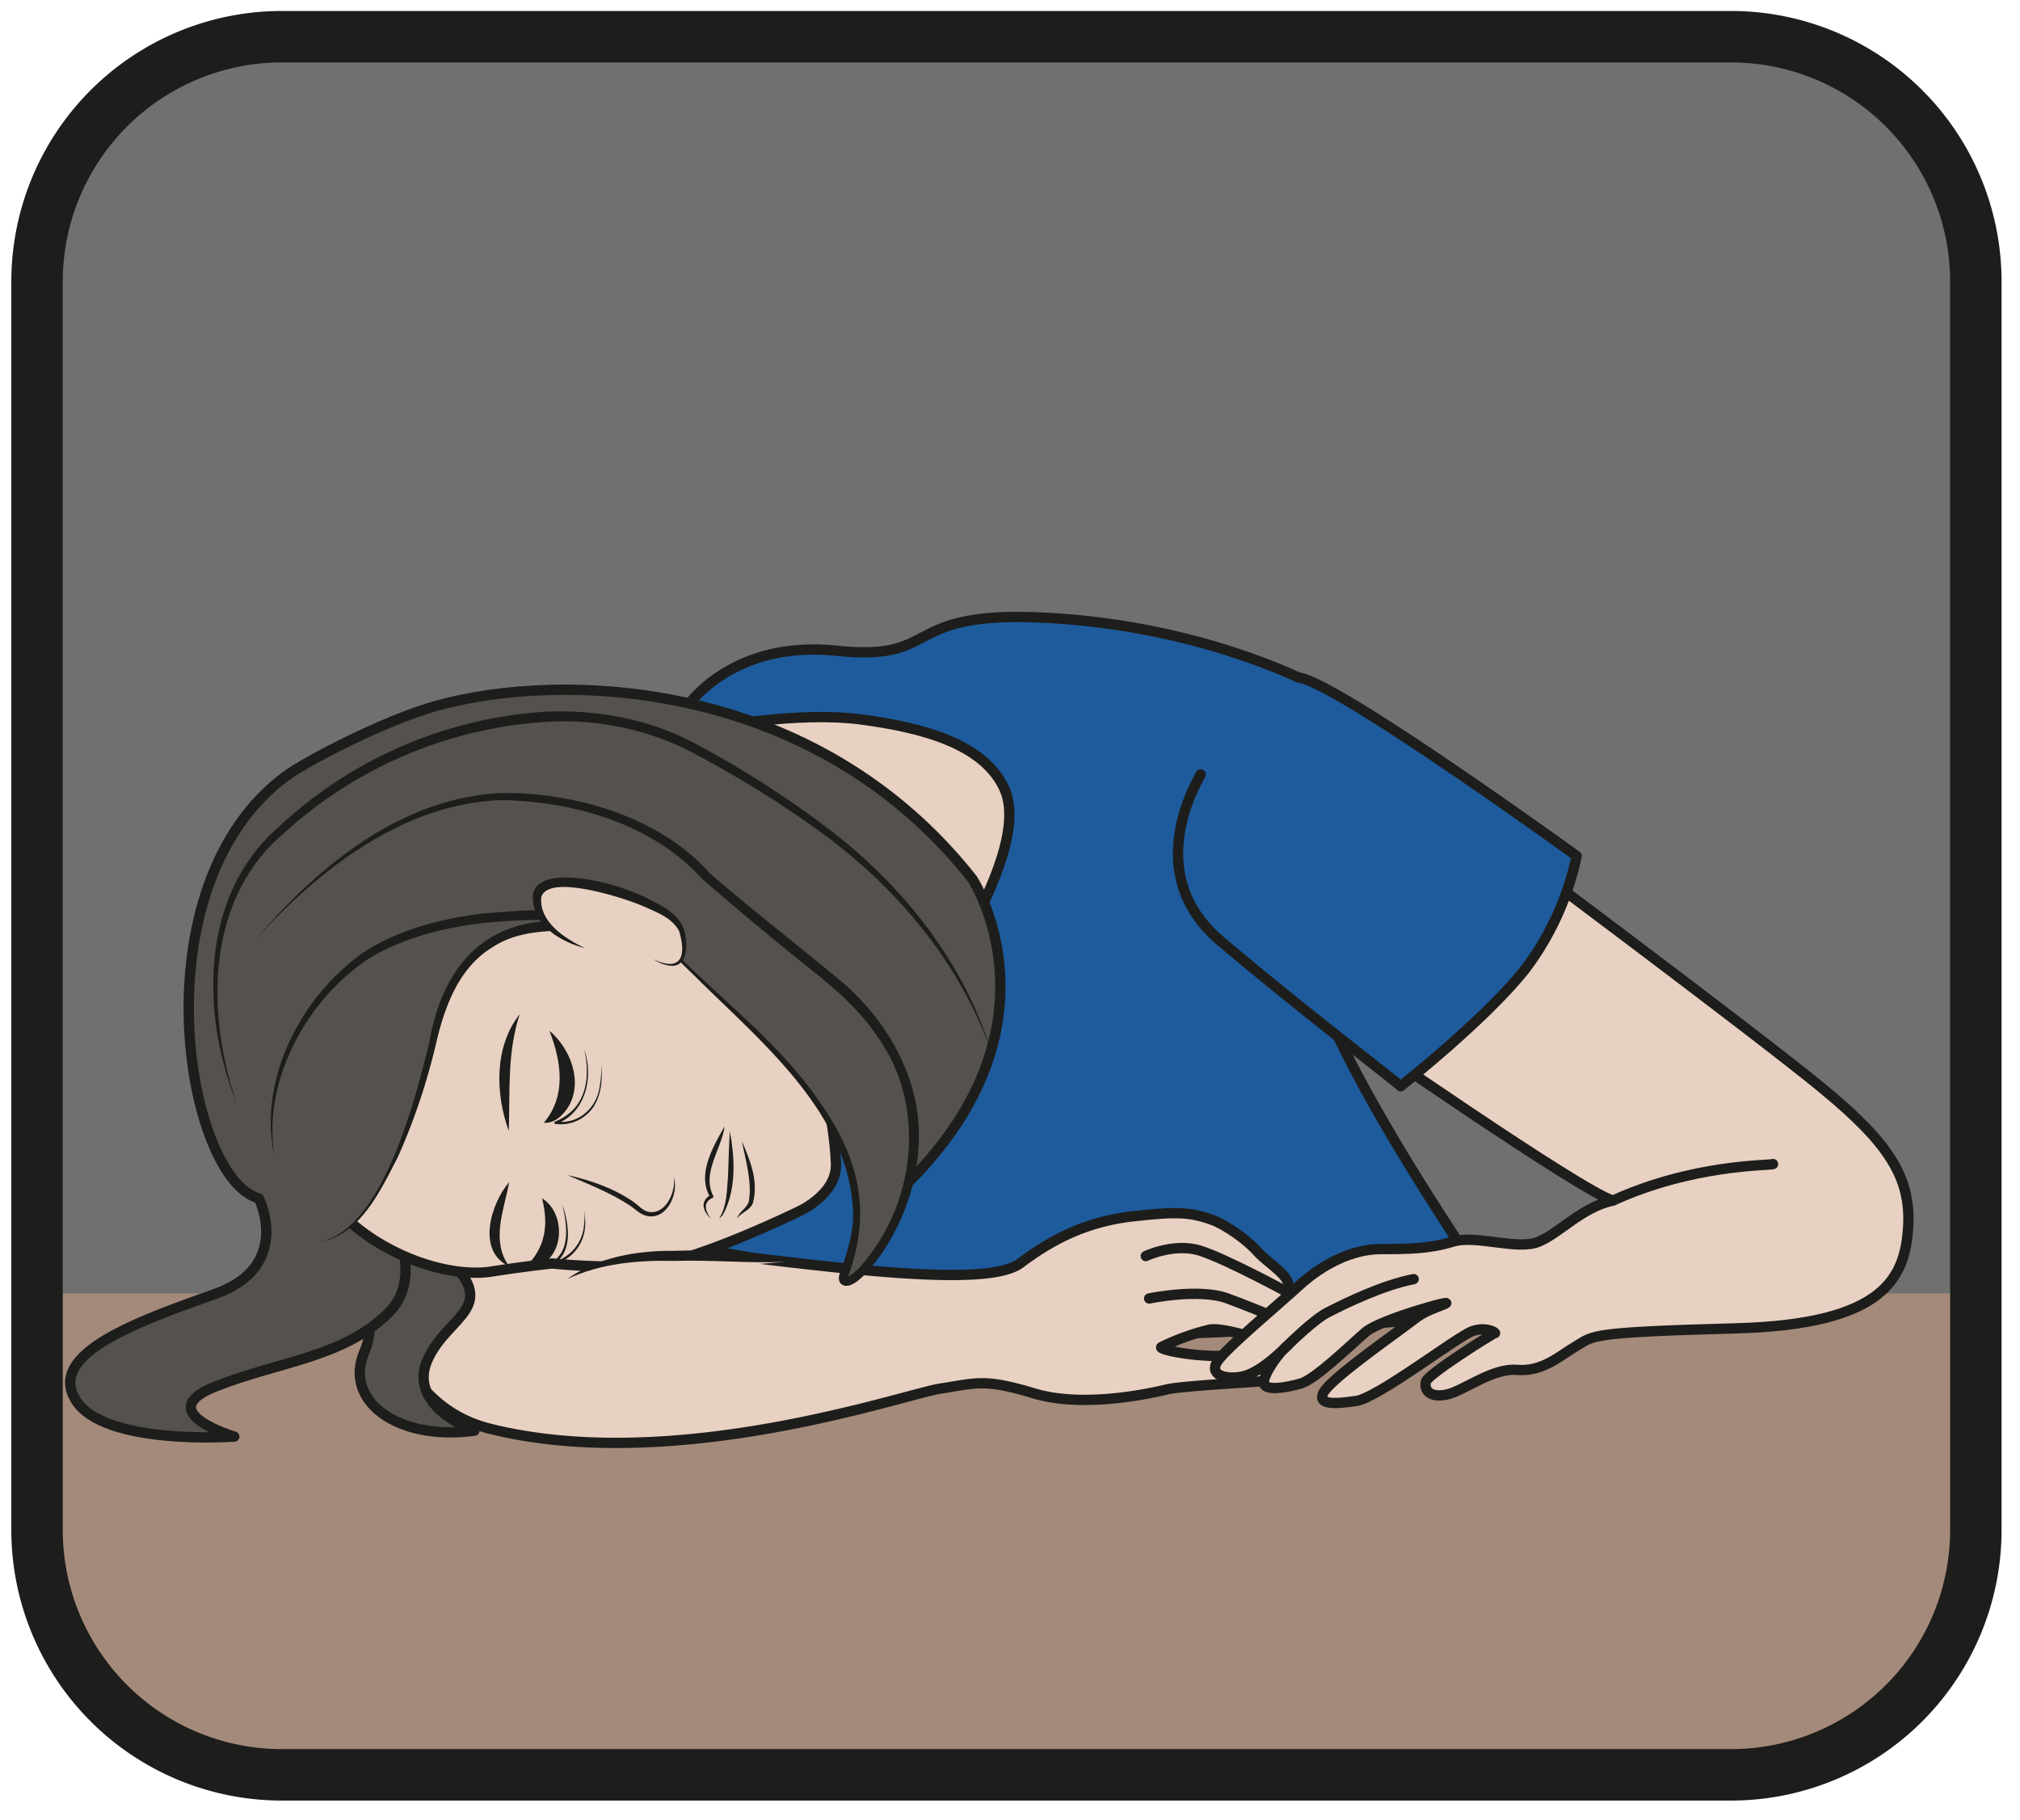 <?xml version="1.0" encoding="UTF-8" standalone="no"?><svg xmlns="http://www.w3.org/2000/svg" xml:space="preserve" viewBox="0 0 261.71 235.75"><defs><clipPath id="a" clipPathUnits="userSpaceOnUse"><path d="M0 176.81h196.28V0H0Z"/></clipPath><clipPath id="b" clipPathUnits="userSpaceOnUse"><path d="M27.4 173.29a23.8 23.8 0 0 1-23.8-23.8V28.2a23.8 23.8 0 0 1 23.8-23.8h140.84a23.8 23.8 0 0 1 23.79 23.8v121.3a23.8 23.8 0 0 1-23.8 23.8z"/></clipPath><clipPath id="c" clipPathUnits="userSpaceOnUse"><path d="M0 176.81h196.28V0H0Z"/></clipPath></defs><g clip-path="url(#a)" transform="matrix(1.333 0 0 -1.333 0 235.75)"><path d="M0 0h-140.84a23.8 23.8 0 0 0-23.8 23.8v121.3a23.8 23.8 0 0 0 23.8 23.8H0a23.8 23.8 0 0 0 23.8-23.8V23.8A23.8 23.8 0 0 0 0 0" style="fill:#70706f;fill-opacity:1;fill-rule:nonzero;stroke:none" transform="translate(168.24 4.39)"/><path d="M0 0h-140.84a23.8 23.8 0 0 0-23.8 23.8v121.3a23.8 23.8 0 0 0 23.8 23.8H0a23.8 23.8 0 0 0 23.8-23.8V23.8A23.8 23.8 0 0 0 0 0Z" style="fill:none;stroke:#1d1d1b;stroke-width:3;stroke-linecap:butt;stroke-linejoin:miter;stroke-miterlimit:10;stroke-dasharray:none;stroke-opacity:1" transform="translate(168.24 4.39)"/></g><g clip-path="url(#b)" transform="matrix(1.333 0 0 -1.333 0 235.75)"><path d="M208.23-29.77H-23.73v80.93h231.96z" style="fill:#a48a7a;fill-opacity:1;fill-rule:nonzero;stroke:none"/><path d="M0 0s30.97 2.12 37.78 1.42c6.8-.7 7.05-.14 10.4.9 4.48 1.4 10.17 1.4 12.06.6 2.03-.86 2.8.67 4.8-1.46 1.99-2.13 4.28-3.23 3.38-3.83" style="fill:none;stroke:#1d1d1b;stroke-width:1;stroke-linecap:butt;stroke-linejoin:round;stroke-miterlimit:10;stroke-dasharray:none;stroke-opacity:1" transform="translate(67.88 57.85)"/><path d="M0 0c.9 10.47 13.27 17.83 12.27 18.83S-6.78 32.89-8.48 33.79c-1.7.9-11.67 5.88-26.2 6.68-14.53.8-10.1-4.29-20.48-3.2-10.37 1.1-14.65-5.54-14.65-5.54S-97.14.4-88.64-17.96c8.5-18.35 98.52-9.06 98.52-9.06S-5.25-5.75-8.89 5.76" style="fill:#1d5b9c;fill-opacity:1;fill-rule:nonzero;stroke:#1d1d1b;stroke-width:1;stroke-linecap:butt;stroke-linejoin:miter;stroke-miterlimit:10;stroke-dasharray:none;stroke-opacity:1" transform="translate(136.5 76.35)"/><path d="M0 0c-.07.4 4.5 8.07 2.51 12.36-2 4.28-7.78 5.88-13.96 6.69-6.19.8-14.18-.8-14.18-.8s3.99-2.23 12.38-7.4C-4.85 5.67 0 0 0 0" style="fill:#e8d1c2;fill-opacity:1;fill-rule:nonzero;stroke:none" transform="translate(95.09 87.9)"/><path d="M0 0c-.07.4 4.5 8.07 2.51 12.36-2 4.28-7.78 5.88-13.96 6.69-6.19.8-14.18-.8-14.18-.8s3.99-2.23 12.38-7.4C-4.85 5.67 0 0 0 0Z" style="fill:none;stroke:#1d1d1b;stroke-width:1;stroke-linecap:butt;stroke-linejoin:miter;stroke-miterlimit:10;stroke-dasharray:none;stroke-opacity:1" transform="translate(95.09 87.9)"/><path d="M0 0c-5.99-9-12.01-17.95-9.96-17.4 1.55.4 8.82-2.44 16.95-3.41 11.72-1.41 22.04-2.37 24.7-.36 2.68 2 6.1 4.05 11.11 4.57 3.7.39 5.28.5 7.68-.42 1.07-.41 3.11-1.76 4.2-2.97 1.1-1.21 3.37-2.5 3.02-3.52-.36-1.02 2.16-1.4 1.46-3.05-.7-1.65.98-.81-.14-2.23-1.11-1.41-2.6-.4-3.04-.18-.43.22-4.46 1.58-5.86 1.35a22.68 22.68 0 0 1-4.72-1.7c-.34-.23 3.26-1.01 6.38-.84 3.13.18 5.27.02 4.92-.97-.36-1-.26-1.4-1.55-1.52-1.28-.1-7.87-.47-9.17-.78-1.3-.31-8.03-1.88-12.93-.4-4.9 1.47-5.6 1.01-9.1.48-3.5-.54-25.75-8.36-43.73-3.93-6.52 1.6-8.57 6.93-9.86 9.32-1.28 2.4 4.49 12.02 7.05 16.75 2.57 4.73 2.94 15.54 6.6 20.58 0 0 3.43-4.6 7-7.94C-5.42-1.9 0 0 0 0" style="fill:#e8d1c2;fill-opacity:1;fill-rule:nonzero;stroke:none" transform="translate(67.48 75.28)"/><path d="M0 0c-5.99-9-12.01-17.95-9.96-17.4 1.55.4 8.82-2.44 16.95-3.41 11.72-1.41 22.04-2.37 24.7-.36 2.68 2 6.1 4.05 11.11 4.57 3.7.39 5.28.5 7.68-.42 1.07-.41 3.11-1.76 4.2-2.97 1.1-1.21 3.37-2.5 3.02-3.52-.36-1.02 2.16-1.4 1.46-3.05-.7-1.65.98-.81-.14-2.23-1.11-1.41-2.6-.4-3.04-.18-.43.22-4.46 1.58-5.86 1.35a22.68 22.68 0 0 1-4.72-1.7c-.34-.23 3.26-1.01 6.38-.84 3.13.18 5.27.02 4.92-.97-.36-1-.26-1.4-1.55-1.52-1.28-.1-7.87-.47-9.17-.78-1.3-.31-8.03-1.88-12.93-.4-4.9 1.47-5.6 1.01-9.1.48-3.5-.54-25.75-8.36-43.73-3.93-6.52 1.6-8.57 6.93-9.86 9.32-1.28 2.4 4.49 12.02 7.05 16.75 2.57 4.73 2.94 15.54 6.6 20.58 0 0 3.43-4.6 7-7.94C-5.42-1.9 0 0 0 0Z" style="fill:none;stroke:#1d1d1b;stroke-width:1;stroke-linecap:round;stroke-linejoin:round;stroke-miterlimit:10;stroke-dasharray:none;stroke-opacity:1" transform="translate(67.48 75.28)"/><path d="M0 0s2.8 1.33 5.33.51C7.87-.3 13.9-3.58 13.9-3.58" style="fill:none;stroke:#1d1d1b;stroke-width:1;stroke-linecap:round;stroke-linejoin:round;stroke-miterlimit:10;stroke-dasharray:none;stroke-opacity:1" transform="translate(111.36 54.8)"/><path d="M0 0s4.88 1.02 7.62 0c2.73-1 7.2-2.9 7.2-2.9" style="fill:none;stroke:#1d1d1b;stroke-width:1;stroke-linecap:round;stroke-linejoin:round;stroke-miterlimit:10;stroke-dasharray:none;stroke-opacity:1" transform="translate(111.69 50.68)"/><path d="M0 0s4.36 2.24 11.39 1.27" style="fill:none;stroke:#1d1d1b;stroke-width:1;stroke-linecap:round;stroke-linejoin:round;stroke-miterlimit:10;stroke-dasharray:none;stroke-opacity:1" transform="translate(45.4 56.85)"/><path d="M0 0s-6.42-4.73-1.73-8.7c4.69-3.98 9.37-6.52 7.33-11.21-2.03-4.7 3.16-8.67 10.7-7.65 0 0-6.52 2.34-4.58 6.83 1.94 4.48 7.46 5.1 1.44 10.4C7.13-5.04 2.49-3 3.89 3.31" style="fill:#54514e;fill-opacity:1;fill-rule:nonzero;stroke:#1d1d1b;stroke-width:1;stroke-linecap:butt;stroke-linejoin:round;stroke-miterlimit:10;stroke-dasharray:none;stroke-opacity:1" transform="translate(29.81 65.39)"/><path d="M0 0s22.41-15.6 25.5-16.5c-3.09-.7-5.1-3.12-7.2-4-2.1-.88-6.07.7-8.36 0-2.3-.7-4.3-.72-6.99-.72-2.7 0-5.58-1.4-7.88-3.49-2.3-2.1-7.08-6.08-7.98-7.39-.9-1.3.7-1.88 2.5-1.48 1.8.4 4.27 2.97 4.27 2.97-.76-.6-2.28-2.67-2.28-3.57 0-.9 2.2-.5 3.6-.1 1.39.4 4.78 3.69 6.28 4.99 1.5 1.3 9.67 3.49 7.48 2.64-2.2-.85-2-.85-3.9-2.25-1.89-1.4-7.08-5.08-7.67-6.28-.6-1.2 1.1-1.1 3.19-.8 2.1.3 9.87 6.29 11.27 6.78 1.4.5 2.4-.2 2.2-.2-.2 0-6.5-3.98-6.69-4.68-.2-.7.2-1.6 1.9-1.3 1.69.3 4.46 2.62 6.95 2.42 2.5-.2 4.11 1.35 5.8 2.35 1.7 1 1.21 1.3 15.57 1.69 14.37.4 16.34 4.95 16.64 9.84.3 4.88-1.98 8.24-8.26 13.42-6.28 5.2-32.21 24.53-32.21 24.53" style="fill:#e8d1c2;fill-opacity:1;fill-rule:nonzero;stroke:#1d1d1b;stroke-width:1;stroke-linecap:round;stroke-linejoin:round;stroke-miterlimit:10;stroke-dasharray:none;stroke-opacity:1" transform="translate(131.26 76.7)"/><path d="M0 0c-.1-.3-5.98-9.47 1.9-16.16C9.78-22.84 19.73-30.4 19.43-30.3c0 0 8.15 6.4 12.08 11.34a27.66 27.66 0 0 1 5.03 11.04S12.86 9.22 9.47 9.42" style="fill:#1d5b9c;fill-opacity:1;fill-rule:nonzero;stroke:#1d1d1b;stroke-width:1;stroke-linecap:round;stroke-linejoin:round;stroke-miterlimit:10;stroke-dasharray:none;stroke-opacity:1" transform="translate(116.7 101.6)"/><path d="M0 0s2.53 2.53 3.92 3.24c1.82.93 5.34 2.65 8.37 3.24" style="fill:none;stroke:#1d1d1b;stroke-width:1;stroke-linecap:round;stroke-linejoin:round;stroke-miterlimit:10;stroke-dasharray:none;stroke-opacity:1" transform="translate(125.11 46.08)"/><path d="M0 0s15.94 15.03 24.88 25.85c0 0 15.48-6.94 18.13-6.3 5.96 1.4 7.42-20.9 9.04-19.28 15.37 15.37 6.21 29.44 6.21 29.44-15.33 19.47-39.92 20.28-52.2 16.81C.92 45.07-6.49 41.16-8.4 39.77-23.03 29.06-18.2.6-11.1-1.31c0 0 3.3-6.6-4.23-9.28-7.53-2.68-16.34-5.8-13.59-10.3 2.76-4.5 15.43-3.57 15.43-3.57s-8.1 2.38-1.84 4.86c6.25 2.48 12.45 2.8 16.86 7.2C5.94-7.98 0 0 0 0" style="fill:#54514e;fill-opacity:1;fill-rule:nonzero;stroke:none" transform="translate(36.26 61.72)"/><path d="M0 0s15.94 15.03 24.88 25.85c0 0 15.48-6.94 18.13-6.3 5.96 1.4 7.42-20.9 9.04-19.28 15.37 15.37 6.21 29.44 6.21 29.44-15.33 19.47-39.92 20.28-52.2 16.81C.92 45.07-6.49 41.16-8.4 39.77-23.03 29.06-18.2.6-11.1-1.31c0 0 3.3-6.6-4.23-9.28-7.53-2.68-16.34-5.8-13.59-10.3 2.76-4.5 15.43-3.57 15.43-3.57s-8.1 2.38-1.84 4.86c6.25 2.48 12.45 2.8 16.86 7.2C5.94-7.98 0 0 0 0Z" style="fill:none;stroke:#1d1d1b;stroke-width:1;stroke-linecap:butt;stroke-linejoin:round;stroke-miterlimit:10;stroke-dasharray:none;stroke-opacity:1" transform="translate(36.26 61.72)"/><path d="M0 0c2.7-3.47 4.3-10.76 4.47-15.27.12-3.05-3.71-4.7-3.71-4.7s-9.87-4.81-14.34-5.18c-4.47-.37-9.55.17-9.55.17s-2.49-.25-5.92-.79c-3.43-.53-8.84.9-13.05 4.27-3.8 3.04-6.82 7.97-5.21 14.9C-45.7.3-35.83 5.85-31.43 7.7c4.4 1.86 13.76 1.1 13.76 1.1S-3.81 4.93 0 0" style="fill:#e8d1c2;fill-opacity:1;fill-rule:nonzero;stroke:none" transform="translate(76.78 79.06)"/><path d="M0 0c2.7-3.47 4.3-10.76 4.47-15.27.12-3.05-3.71-4.7-3.71-4.7s-9.87-4.81-14.34-5.18c-4.47-.37-9.55.17-9.55.17s-2.49-.25-5.92-.79c-3.43-.53-8.84.9-13.05 4.27-3.8 3.04-6.82 7.97-5.21 14.9C-45.7.3-35.83 5.85-31.43 7.7c4.4 1.86 13.76 1.1 13.76 1.1S-3.81 4.93 0 0z" style="fill:none;stroke:#1d1d1b;stroke-width:1;stroke-linecap:round;stroke-linejoin:round;stroke-miterlimit:10;stroke-dasharray:none;stroke-opacity:1" transform="translate(76.78 79.06)"/><path d="M0 0c2.21 2.6 1.7 5.98.54 8.94 2.04-1.73 3.33-5 1.8-7.46C1.84.7.99-.1 0 0" style="fill:#1d1d1b;fill-opacity:1;fill-rule:nonzero;stroke:none" transform="translate(52.86 67.76)"/><path d="M0 0c-1.31 3.65-1.43 8.18 1.06 11.35C-.17 7.56.13 3.88 0 0" style="fill:#1d1d1b;fill-opacity:1;fill-rule:nonzero;stroke:none" transform="translate(49.45 66.95)"/><path d="M0 0c2.27-.5 4.51-1.27 6.44-2.61.5-.36.86-.8 1.36-.94 1.72-.41 2.76 1.87 2.56 3.36.48-1.59-.67-4.24-2.68-3.77-.65.17-1.08.66-1.52.95C4.26-1.74 2.1-.9 0 0" style="fill:#1d1d1b;fill-opacity:1;fill-rule:nonzero;stroke:none" transform="translate(55.14 62.67)"/><path d="M0 0c-.31-2.21-2.23-4.53-1.12-6.72a.17.17 0 0 0-.08-.25c-.35-.12-.64-.46-.62-.85 0-.41.24-.8.49-1.16-.31.3-.61.66-.7 1.14-.1.5.26.99.71 1.19l-.06-.27C-2.74-4.72-1.13-1.96 0 0" style="fill:#1d1d1b;fill-opacity:1;fill-rule:nonzero;stroke:none" transform="translate(70.43 67.4)"/><path d="M0 0c.83-1.89 1.65-3.94 1.07-6.04C.74-6.77 0-6.9-.46-7.5c.19.63.97 1.02 1.13 1.6C1.03-4.06.37-1.85 0 0" style="fill:#1d1d1b;fill-opacity:1;fill-rule:nonzero;stroke:none" transform="translate(72.1 65.97)"/><path d="M0 0c.45-2.5.62-5.2-.4-7.58-.16-.32-.3-.72-.64-.89.77 1.17.75 2.76.86 4.13C-.13-3.06-.09-1.27 0 0" style="fill:#1d1d1b;fill-opacity:1;fill-rule:nonzero;stroke:none" transform="translate(70.94 66.95)"/><path d="M0 0c1.9 1.85 2.22 4.1 1.56 6.63C4.23 5 3.63-.29 0 0" style="fill:#1d1d1b;fill-opacity:1;fill-rule:nonzero;stroke:none" transform="translate(51.12 53.78)"/><path d="M0 0c-3.19 1.46-1.78 6.1.01 8.18C-.5 5.43-1.79 2.48 0 0" style="fill:#1d1d1b;fill-opacity:1;fill-rule:nonzero;stroke:none" transform="translate(49.48 53.81)"/><path d="M0 0s11.52 14.27 24.82 13.76C38.12 13.25 43.69 6 43.69 6s5.5-4.74 11.44-9.42C75-19.1 54.48-38.78 57.25-32.04 62.98-18.13 44.11-6.2 38.72.51c0 0-6.7 1.6-9.67 2.23" style="fill:#54514e;fill-opacity:1;fill-rule:nonzero;stroke:none" transform="translate(24.95 85.69)"/><path d="M0 0c6.01 7.04 14.13 13.68 23.79 14.1 7.26.1 15.5-2.42 20.2-7.75 4.32-3.76 8.83-7.19 13.22-10.88 4.33-3.87 7.43-9.45 7.13-15.39-.14-3.9-1.5-7.7-3.71-10.89-.62-.83-2.78-3.86-3.9-2.72-.18.26-.16.58-.1.83.7 2 1.41 4 1.33 6.16-.42 9.66-9 16.5-15.37 22.85C41.3-2.43 39.64-.87 38.7.4l-9.65 2.33c.06-.04 9.72-2.1 9.75-2.17C43.81-5 50.38-9.58 54.66-15.83c3.88-5.46 5.2-10.83 2.74-17.24.03-.06-.03.07-.11.08 1.06.5 1.92 1.69 2.64 2.67 4.32 6.1 4.82 14.74.31 20.88-2.11 3.15-5.14 5.4-8.08 7.77a340.05 340.05 0 0 0-8.83 7.4c-4.83 5.37-12.48 7.56-19.53 7.69C14.33 13.1 6.15 6.76 0 0" style="fill:#1d1d1b;fill-opacity:1;fill-rule:nonzero;stroke:none" transform="translate(24.95 85.69)"/><path d="M0 0s6.37-.52 11.25 20.67c2.9 12.61 13.52 9.5 15.9 10.18 2.02.57-17.74 3.4-25.92-5.72-8.04-8.97-5.69-16.91-5.69-16.91" style="fill:#54514e;fill-opacity:1;fill-rule:nonzero;stroke:none" transform="translate(31.15 56.2)"/><path d="M0 0c6.12 1.34 9.21 13.9 10.57 19.32 1.07 6.3 4.4 11.34 11.26 11.81 1.71.21 3.44-.03 5.13.2.04 0 .1.03.01-.02-.13-.08-.22-.33-.16-.49.03-.1.1-.18.14-.2-3.57.88-7.6.7-11.28.33-3.76-.45-7.5-1.41-10.76-3.31-6.18-3.95-10.63-12-9.37-19.42-1.72 7.54 2.7 15.92 8.96 20.1 3.35 2.07 7.23 3.04 11.06 3.54 3.97.35 8.06.74 11.94-.42.24-.14.4-.5.2-.78-.14-.22-.38-.28-.5-.3-3.55-.28-7.42.3-10.53-1.78-3.27-2-4.64-5.84-5.46-9.42A61.74 61.74 0 0 0 7.52 8.22C5.88 5.07 3.87.64 0 0" style="fill:#1d1d1b;fill-opacity:1;fill-rule:nonzero;stroke:none" transform="translate(31.15 56.2)"/><path d="M0 0s-4.93 1.57-4.67 5.03C-4.42 8.49 8.7 4.63 9.4 1.7c1.22-5.14-2.8-2.77-2.8-2.77" style="fill:#e8d1c2;fill-opacity:1;fill-rule:nonzero;stroke:none" transform="translate(56.87 84.72)"/><path d="M0 0c-2.35.6-5.13 2.2-5.08 5.02-.01.38.19.83.49 1.1.82.71 1.95.75 2.93.75 2.53-.1 4.95-.8 7.25-1.8 1.58-.8 3.83-1.73 4.13-3.72.23-1.11.23-3.17-1.38-3.06-.65.04-1.21.33-1.73.64 2.75-1.3 3.26.32 2.52 2.75-.75 1.4-2.49 1.93-3.89 2.57-1.68.67-8.8 3-9.5.72C-4.5 2.56-1.97.93 0 0" style="fill:#1d1d1b;fill-opacity:1;fill-rule:nonzero;stroke:none" transform="translate(56.87 84.72)"/><path d="M0 0c-3.49 8.76-3.57 20.15 4.01 26.82a41.9 41.9 0 0 0 26 11.26c4.82.2 9.76-.64 14.09-2.86a94.19 94.19 0 0 0 12.17-7.6c7.76-5.58 14.17-13.28 17.04-22.49-3.23 9.01-9.68 16.48-17.47 21.9-3.86 2.74-7.96 5.2-12.14 7.39a27.39 27.39 0 0 1-13.64 2.67 41.67 41.67 0 0 1-25.5-10.84C-3.02 19.82-3 8.76 0 0" style="fill:#1d1d1b;fill-opacity:1;fill-rule:nonzero;stroke:none" transform="translate(23.01 69.62)"/><path d="M0 0c.94-2.66.16-6.19-2.73-7.24l-.03.24c2.17-.35 4.05 1.36 4.27 3.47.13.69.17 1.39.15 2.09.12-1.38.04-2.87-.73-4.1a3.86 3.86 0 0 0-3.73-1.7.12.12 0 0 0-.1.13c0 .05.03.08.07.1a5.1 5.1 0 0 1 1.72 1.12C.4-4.37.47-1.98 0 0" style="fill:#1d1d1b;fill-opacity:1;fill-rule:nonzero;stroke:none" transform="translate(56.78 74.88)"/><path d="M0 0c.65-1.85 1.1-4.7-.94-5.85L-1-5.6c1.63.3 2.9 1.75 3.09 3.4a8 8 0 0 1 .06 1.66c.05-.5.12-1.18.06-1.68A4.03 4.03 0 0 0-.98-5.86c-.13-.03-.2.17-.08.23C.88-4.53.43-1.84 0 0" style="fill:#1d1d1b;fill-opacity:1;fill-rule:nonzero;stroke:none" transform="translate(54.65 59.82)"/><path d="M0 0c-.48-.16-7.78 0-15.57-3.55" style="fill:none;stroke:#1d1d1b;stroke-width:1;stroke-linecap:round;stroke-linejoin:round;stroke-miterlimit:10;stroke-dasharray:none;stroke-opacity:1" transform="translate(172.33 63.74)"/><path d="M0 0s3.2 2 7.79 2.18c4.6.19 8.11 0 8.11 0l5.17-.52" style="fill:#e8d1c2;fill-opacity:1;fill-rule:nonzero;stroke:none" transform="translate(55.14 52.57)"/><path d="M0 0c2.96 2.14 6.8 2.77 10.35 2.74 3.6.14 7.23-.14 10.72-1.08-3.6-.13-7.11.21-10.7.1C6.87 1.84 3.22 1.52 0 0" style="fill:#1d1d1b;fill-opacity:1;fill-rule:nonzero;stroke:none" transform="translate(55.14 52.57)"/></g><g clip-path="url(#c)" transform="matrix(1.333 0 0 -1.333 0 235.75)"><path d="M0 0h-140.84a23.8 23.8 0 0 0-23.8 23.8v121.3a23.8 23.8 0 0 0 23.8 23.8H0a23.8 23.8 0 0 0 23.8-23.8V23.8A23.8 23.8 0 0 0 0 0Z" style="fill:none;stroke:#1d1d1b;stroke-width:5;stroke-linecap:butt;stroke-linejoin:miter;stroke-miterlimit:10;stroke-dasharray:none;stroke-opacity:1" transform="translate(168.24 4.39)"/></g></svg>
